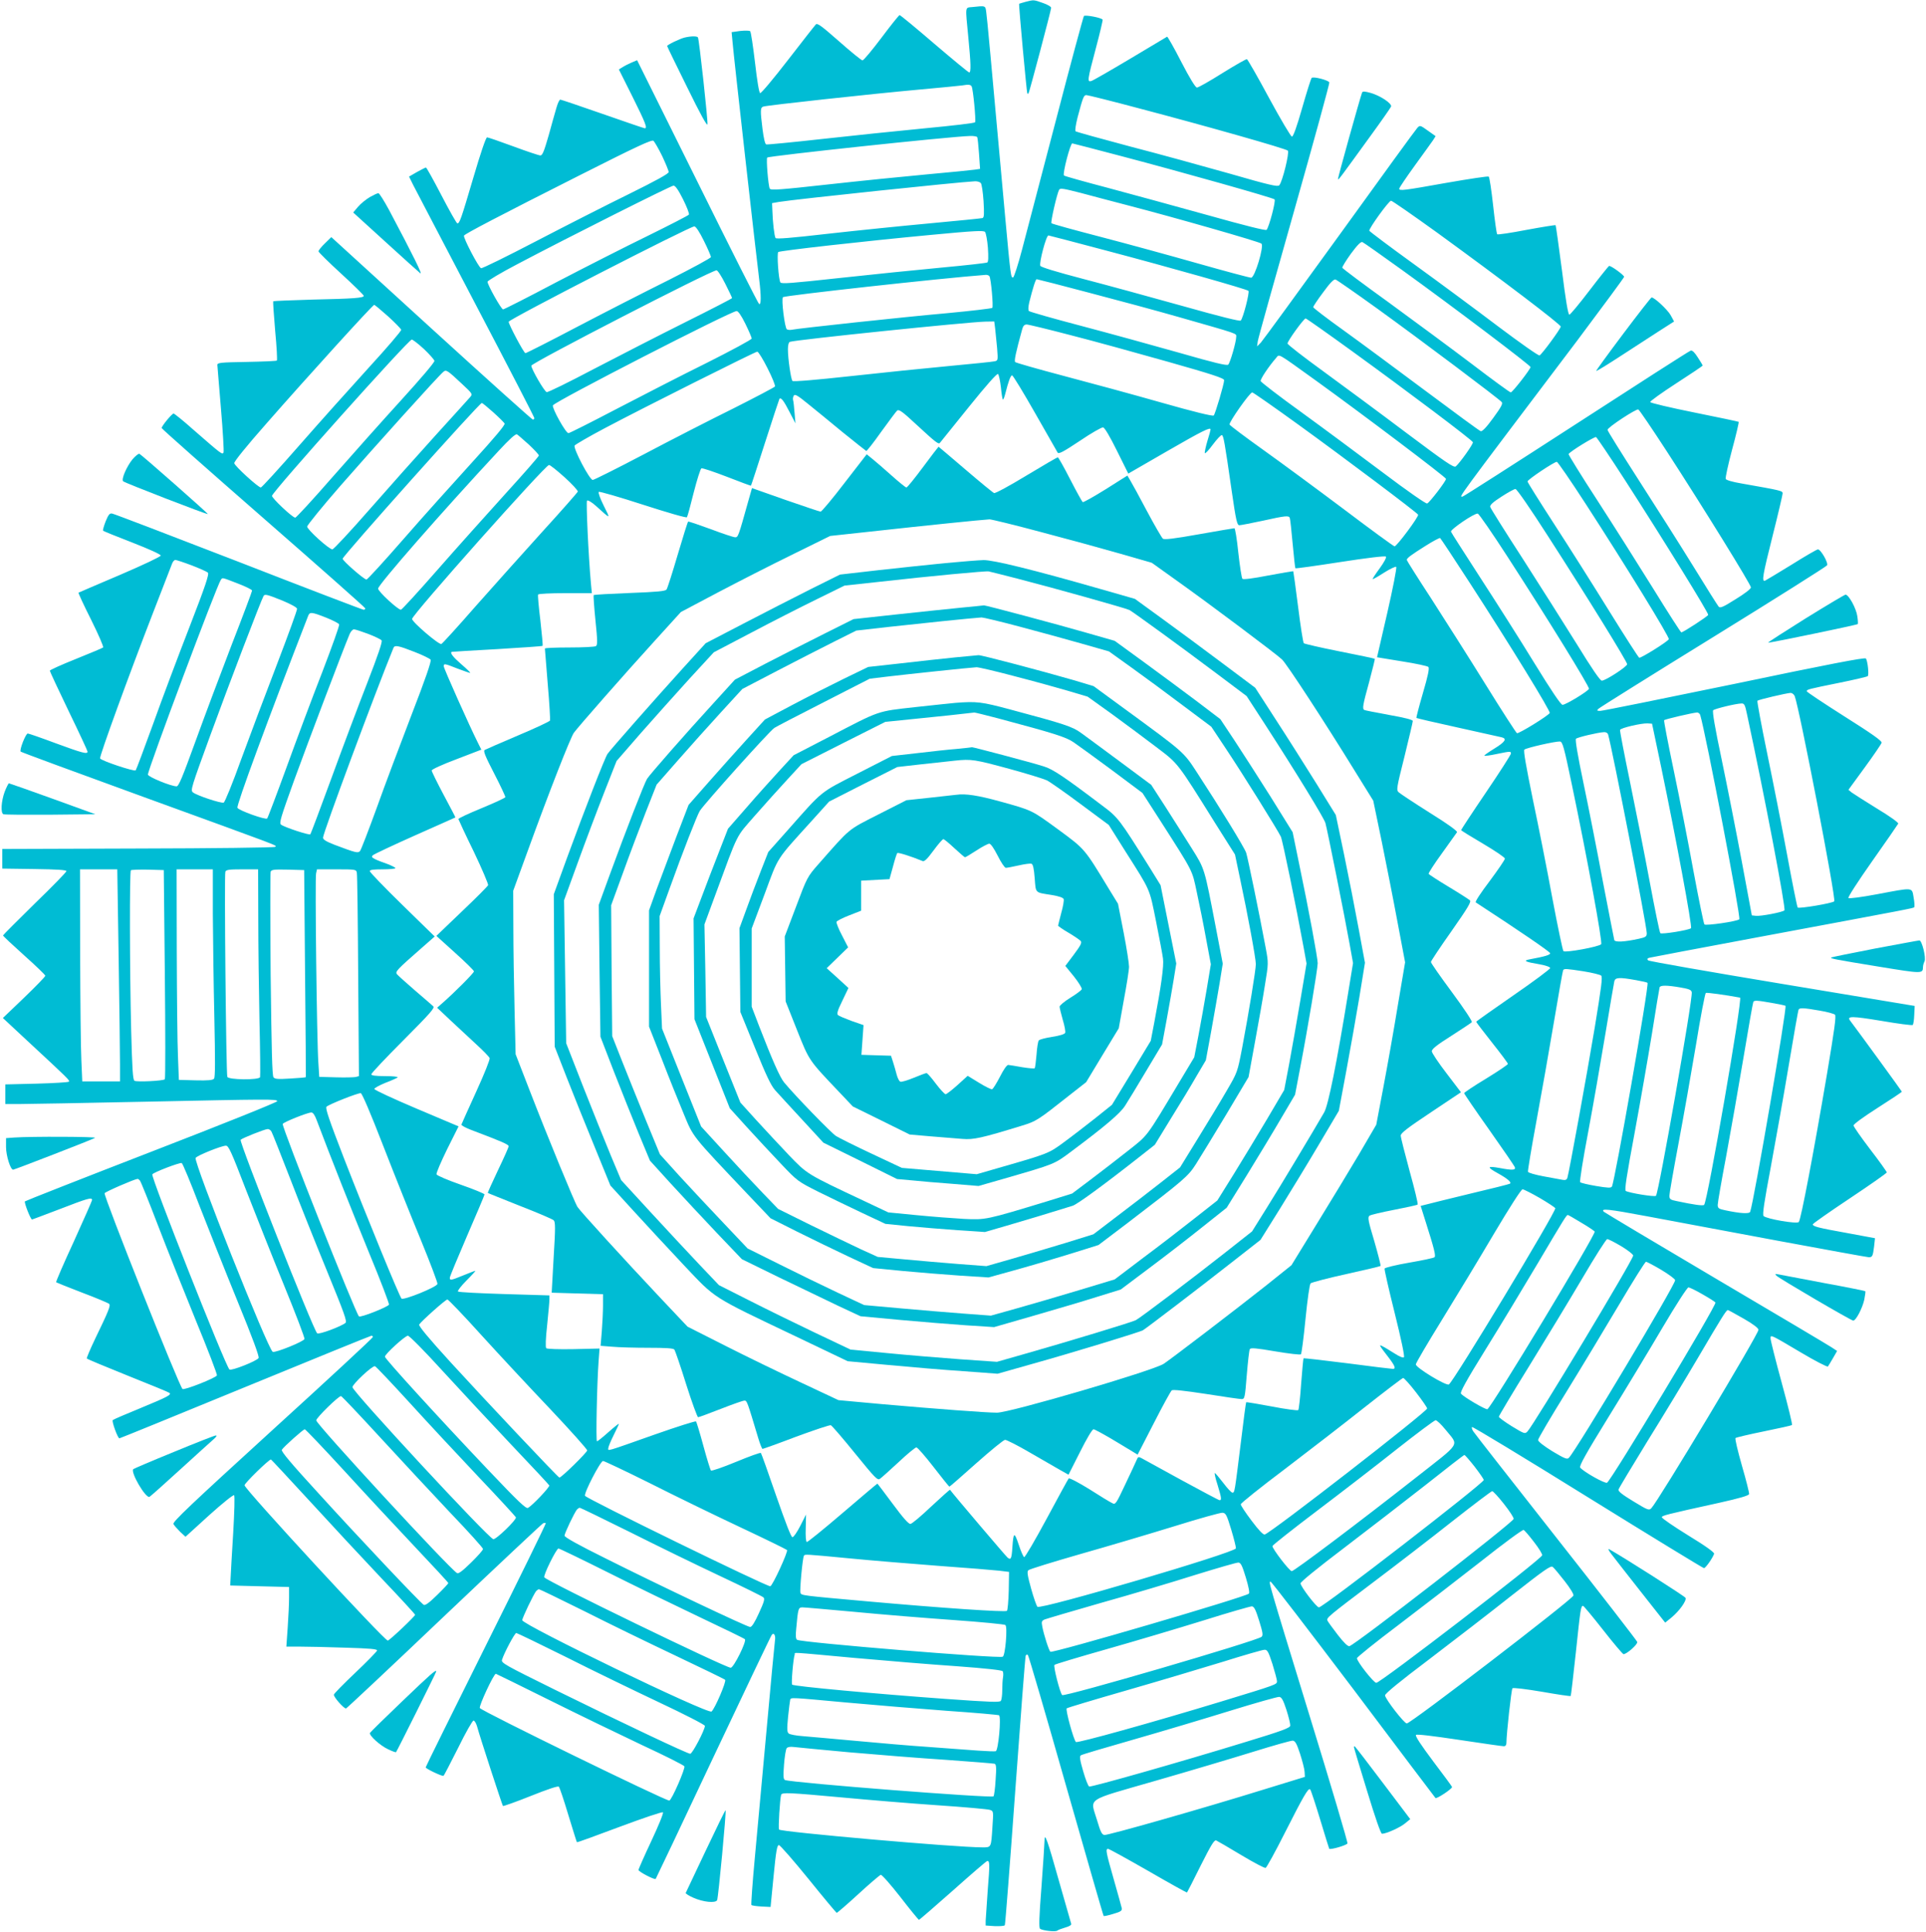 <?xml version="1.0" standalone="no"?>
<!DOCTYPE svg PUBLIC "-//W3C//DTD SVG 20010904//EN"
 "http://www.w3.org/TR/2001/REC-SVG-20010904/DTD/svg10.dtd">
<svg version="1.0" xmlns="http://www.w3.org/2000/svg"
 width="1276pt" height="1280pt" viewBox="0 0 1276 1280"
 preserveAspectRatio="xMidYMid meet">
<g transform="translate(0,1280) scale(0.1,-0.1)"
fill="#00bcd4" stroke="none">
<path d="M6795 12788 c-22 -6 -41 -12 -43 -13 -4 -4 50 -589 54 -594 2 -2 6
-2 8 0 5 5 149 548 150 567 1 7 -24 22 -54 32 -62 22 -60 22 -115 8z"/>
<path d="M6438 12753 c-45 -5 -43 9 -23 -198 17 -174 19 -235 6 -235 -5 0
-109 86 -231 190 -122 105 -225 190 -230 190 -4 0 -58 -67 -120 -150 -62 -82
-118 -150 -126 -150 -7 0 -77 57 -155 126 -116 102 -144 123 -154 112 -7 -7
-90 -113 -185 -236 -95 -123 -177 -221 -184 -219 -7 2 -20 81 -34 203 -13 109
-27 203 -32 207 -4 5 -34 5 -65 2 l-58 -8 7 -74 c6 -77 158 -1426 176 -1567
13 -106 13 -169 -1 -160 -6 3 -190 368 -409 811 l-399 804 -38 -16 c-21 -9
-48 -23 -60 -31 l-23 -14 90 -180 c85 -171 101 -210 82 -210 -5 0 -130 43
-279 95 -149 52 -276 95 -281 95 -6 0 -17 -24 -25 -52 -9 -29 -32 -113 -52
-185 -30 -104 -41 -133 -55 -133 -9 0 -90 27 -179 60 -89 33 -168 60 -174 60
-8 0 -44 -107 -91 -267 -82 -278 -91 -303 -106 -303 -5 0 -52 83 -105 185 -53
102 -99 185 -103 185 -4 0 -31 -14 -60 -30 l-52 -30 26 -53 c15 -28 201 -386
415 -794 214 -408 389 -747 389 -753 0 -5 -4 -10 -10 -10 -5 0 -308 272 -672
604 l-663 605 -43 -42 c-23 -22 -42 -46 -42 -52 0 -6 68 -73 150 -148 83 -76
150 -142 150 -147 0 -14 -65 -19 -340 -25 -140 -4 -257 -9 -260 -11 -2 -3 4
-91 13 -196 10 -105 15 -194 11 -197 -3 -3 -93 -7 -200 -9 -174 -3 -194 -5
-194 -20 1 -9 11 -141 24 -292 13 -151 20 -281 17 -288 -9 -16 -14 -11 -199
150 -67 60 -127 108 -132 108 -11 0 -80 -84 -79 -96 0 -5 304 -274 675 -598
371 -324 674 -592 674 -597 0 -5 -5 -9 -11 -9 -6 0 -378 142 -827 317 -449
174 -826 318 -838 320 -17 4 -25 -5 -44 -51 -12 -31 -20 -59 -17 -62 3 -4 91
-39 194 -79 110 -43 188 -78 188 -86 0 -7 -114 -61 -270 -128 -148 -63 -272
-116 -275 -118 -2 -2 35 -83 84 -180 48 -97 84 -179 79 -183 -4 -4 -86 -38
-180 -76 -95 -38 -173 -73 -173 -78 0 -4 56 -125 125 -268 69 -142 125 -263
125 -268 0 -19 -36 -9 -210 55 -96 36 -180 65 -186 65 -14 0 -57 -111 -47
-120 4 -4 370 -139 813 -300 937 -341 884 -320 873 -331 -5 -5 -414 -10 -908
-11 l-900 -3 0 -65 0 -65 213 -3 c148 -2 212 -6 212 -14 0 -6 -94 -103 -210
-215 -115 -113 -210 -208 -210 -211 0 -4 63 -63 140 -132 77 -69 140 -129 140
-135 1 -5 -63 -71 -140 -145 l-141 -135 163 -152 c274 -254 282 -262 274 -270
-4 -4 -101 -10 -214 -13 l-207 -5 0 -65 0 -65 100 0 c55 0 420 7 810 15 853
18 887 18 892 4 2 -6 -356 -150 -832 -334 -460 -178 -838 -327 -840 -330 -6
-9 38 -120 47 -120 3 0 87 32 187 70 181 70 211 79 211 59 0 -5 -55 -129 -121
-275 -67 -145 -120 -267 -117 -270 3 -2 81 -34 173 -69 93 -35 173 -69 178
-74 11 -11 -3 -46 -92 -230 -33 -69 -58 -128 -56 -132 3 -4 125 -55 272 -114
148 -59 272 -110 276 -114 13 -13 -12 -26 -193 -101 -96 -39 -179 -75 -183
-79 -8 -8 33 -121 44 -121 4 0 379 153 834 340 455 187 831 340 836 340 5 0 9
-4 9 -9 0 -6 -299 -283 -665 -616 -548 -500 -663 -609 -656 -623 5 -9 25 -32
44 -51 l36 -33 156 142 c90 81 161 138 166 133 5 -5 2 -111 -6 -248 -8 -132
-16 -265 -17 -295 l-3 -55 195 -5 195 -5 0 -70 c0 -38 -4 -127 -9 -197 l-9
-128 90 0 c49 0 185 -3 302 -7 164 -5 211 -9 209 -19 -2 -7 -66 -73 -143 -146
-77 -73 -142 -139 -143 -146 -4 -14 65 -92 80 -92 4 0 297 275 650 611 354
336 649 613 656 616 7 3 15 3 18 1 2 -3 -176 -367 -396 -808 -220 -442 -400
-806 -400 -810 0 -9 110 -61 118 -56 4 2 47 86 97 185 49 100 95 181 102 181
7 0 17 -17 23 -37 20 -74 167 -523 172 -529 3 -2 86 27 183 66 113 45 181 68
187 62 6 -6 34 -90 63 -187 30 -98 55 -179 57 -181 2 -2 129 44 283 102 153
57 282 101 287 96 5 -5 -30 -90 -77 -190 -47 -100 -85 -186 -85 -192 0 -11
107 -67 114 -59 2 2 174 364 381 804 208 440 382 806 388 813 14 18 27 -4 21
-38 -2 -14 -27 -272 -54 -575 -28 -302 -63 -689 -79 -860 -16 -171 -26 -313
-23 -317 4 -4 34 -8 67 -10 l60 -3 20 205 c16 165 23 205 35 205 8 0 96 -101
196 -224 99 -123 184 -224 187 -225 4 0 68 55 143 124 75 69 142 126 149 128
7 2 66 -65 130 -147 64 -83 120 -151 123 -151 4 0 105 88 226 195 120 107 222
195 227 195 16 0 17 -18 3 -190 -7 -96 -13 -189 -14 -207 l0 -31 61 -4 c34 -1
63 1 66 6 3 5 34 405 69 890 35 484 66 887 69 895 4 9 9 11 15 5 5 -5 119
-395 253 -867 135 -472 246 -860 249 -862 2 -2 31 4 63 14 49 14 59 21 57 37
-2 10 -26 96 -53 191 -52 182 -56 203 -38 203 7 0 126 -66 266 -146 140 -81
255 -145 257 -143 2 2 43 82 90 177 69 137 90 172 103 168 9 -4 83 -47 166
-97 82 -49 155 -88 162 -85 6 2 63 105 125 228 128 253 158 304 170 292 5 -5
34 -94 66 -199 31 -104 59 -192 60 -194 8 -9 116 23 121 35 3 7 -110 388 -251
846 -282 919 -272 888 -258 888 6 0 252 -321 548 -712 295 -392 540 -717 544
-721 7 -8 110 60 110 73 0 3 -56 79 -125 170 -80 107 -121 168 -114 175 6 6
107 -6 287 -33 152 -23 285 -42 295 -42 11 0 17 8 17 21 0 60 33 355 40 363 5
5 89 -5 195 -23 103 -18 189 -31 191 -28 2 2 17 131 34 288 31 292 33 309 48
309 4 0 64 -72 133 -160 68 -87 129 -159 135 -160 21 0 95 65 91 81 -3 9 -245
322 -539 695 -294 374 -541 689 -548 701 -8 12 -11 25 -8 28 4 4 349 -205 766
-464 418 -259 765 -471 771 -471 10 0 56 64 67 95 4 8 -55 51 -170 121 -97 60
-176 114 -176 121 0 11 20 17 380 96 139 31 196 48 198 58 1 9 -20 93 -48 189
-27 96 -47 177 -42 182 4 4 89 24 187 44 99 20 183 39 187 42 4 4 -27 130 -68
280 -41 150 -74 282 -74 294 0 27 -2 27 201 -93 94 -56 174 -97 179 -93 4 5
19 30 34 56 l27 47 -38 25 c-21 14 -366 219 -768 456 -401 237 -734 436 -739
441 -25 24 26 19 282 -29 152 -29 542 -101 866 -162 324 -60 598 -110 607
-110 24 0 27 8 35 71 l6 55 -183 34 c-195 35 -229 44 -229 58 0 5 110 82 245
172 135 90 245 167 245 172 0 5 -49 74 -110 153 -60 79 -110 150 -110 158 0 9
69 59 160 117 88 56 160 104 160 107 0 3 -284 393 -343 471 -24 31 14 30 208
-2 110 -19 203 -31 207 -27 4 3 9 33 10 66 l3 60 -878 146 c-482 80 -882 150
-888 156 -8 8 -6 13 7 17 11 3 334 64 719 136 1029 192 1029 192 1037 199 3 3
2 32 -4 64 -12 70 2 68 -243 22 -101 -19 -184 -30 -189 -25 -5 5 63 110 158
245 92 130 169 242 172 248 2 7 -56 49 -141 100 -79 49 -155 97 -167 106 l-22
18 108 148 c60 82 110 156 112 164 3 12 -67 61 -246 174 -137 87 -250 162
-250 167 0 12 8 14 215 56 99 20 184 40 189 44 9 9 0 98 -12 117 -5 9 -254
-39 -870 -168 -475 -98 -875 -179 -890 -179 -23 0 -24 2 -12 14 8 8 350 222
760 475 410 253 749 467 754 475 11 15 -41 106 -60 106 -7 0 -85 -45 -174
-101 -90 -55 -169 -103 -176 -106 -24 -9 -17 32 51 302 36 143 65 267 65 276
0 17 -7 19 -274 66 -59 10 -100 22 -103 30 -3 8 16 95 42 193 27 99 46 182 44
185 -3 2 -135 30 -294 62 -159 32 -290 63 -292 69 -2 6 75 61 172 124 96 62
175 115 175 118 0 3 -14 27 -32 54 -21 33 -36 48 -47 45 -9 -2 -350 -221 -759
-486 -408 -264 -747 -481 -752 -481 -23 0 -70 -63 758 1032 171 228 312 419
312 424 -1 12 -89 76 -100 72 -4 -2 -63 -75 -130 -163 -67 -88 -127 -160 -133
-160 -8 0 -25 99 -49 294 -21 161 -40 296 -42 299 -3 2 -90 -12 -193 -31 -103
-20 -191 -33 -194 -29 -4 4 -16 90 -27 191 -11 100 -24 186 -29 191 -4 4 -129
-15 -278 -41 -286 -51 -315 -55 -315 -39 0 6 46 74 103 153 57 78 111 154 121
168 l17 27 -52 37 c-50 36 -52 36 -69 18 -10 -10 -241 -328 -515 -708 -274
-379 -509 -701 -522 -715 l-25 -25 5 35 c3 20 112 410 242 868 130 459 234
839 232 846 -6 15 -106 41 -117 30 -5 -5 -33 -94 -63 -199 -36 -126 -59 -190
-68 -190 -7 0 -75 115 -151 255 -75 140 -142 256 -147 258 -5 2 -78 -40 -162
-92 -84 -53 -160 -96 -169 -96 -10 0 -47 60 -104 170 -48 94 -91 169 -94 167
-4 -2 -114 -68 -246 -147 -131 -78 -247 -145 -257 -147 -27 -7 -25 6 31 217
27 101 47 187 45 190 -8 13 -116 33 -124 24 -4 -5 -88 -315 -185 -689 -98
-374 -199 -761 -225 -859 -26 -99 -53 -182 -59 -184 -15 -5 -17 13 -52 393
-99 1090 -120 1324 -126 1363 -6 46 -2 45 -96 35z m-1 -525 c10 -17 30 -226
23 -238 -3 -6 -152 -23 -331 -40 -178 -17 -485 -49 -683 -71 -197 -22 -364
-38 -370 -36 -8 3 -17 45 -24 100 -16 128 -15 145 6 151 29 9 719 84 1017 111
154 14 289 27 300 29 41 7 54 6 62 -6z m1117 -148 c448 -118 965 -265 978
-278 12 -12 -36 -208 -57 -230 -10 -11 -70 3 -326 77 -173 49 -471 131 -664
181 -192 51 -354 96 -359 100 -5 5 1 44 13 92 35 132 41 148 58 148 9 0 170
-40 357 -90z m-1080 -188 c3 -5 8 -54 12 -109 l7 -102 -34 -5 c-19 -3 -160
-17 -314 -31 -154 -14 -450 -44 -658 -67 -316 -35 -380 -40 -387 -28 -10 15
-25 198 -17 206 11 11 1216 140 1344 143 23 1 44 -3 47 -7z m-2087 -126 c23
-49 43 -97 43 -106 0 -11 -82 -56 -262 -145 -145 -71 -422 -212 -616 -313
-194 -101 -358 -182 -365 -179 -17 6 -120 204 -113 216 9 13 228 128 771 402
376 190 473 235 484 226 8 -7 34 -52 58 -101z m3044 -1 c417 -110 1001 -275
1013 -286 10 -9 -37 -186 -53 -202 -6 -6 -146 29 -388 97 -208 58 -506 139
-662 181 -156 41 -288 78 -292 82 -11 11 42 213 55 213 2 0 149 -38 327 -85z
m-933 -178 c6 -6 14 -60 18 -119 5 -87 4 -109 -7 -113 -8 -2 -165 -18 -350
-35 -185 -17 -489 -48 -675 -69 -244 -28 -341 -36 -346 -28 -8 13 -19 106 -21
182 l-2 49 45 8 c110 18 1183 131 1301 137 15 0 31 -5 37 -12z m-1973 -107
c25 -50 43 -96 39 -102 -4 -6 -127 -69 -273 -141 -146 -71 -419 -210 -607
-308 -187 -99 -345 -179 -351 -179 -12 0 -103 162 -103 183 0 7 89 60 198 117
337 178 1016 519 1034 520 12 0 32 -28 63 -90z m2638 41 c62 -17 200 -53 307
-81 320 -83 874 -242 887 -254 19 -17 -44 -226 -68 -226 -10 0 -168 42 -351
94 -183 52 -475 132 -648 177 -173 45 -319 85 -324 90 -7 6 37 198 51 222 7
12 29 8 146 -22z m2359 -263 c429 -312 818 -607 818 -622 0 -14 -122 -180
-140 -191 -6 -4 -128 82 -273 191 -144 109 -395 295 -557 412 -162 117 -296
218 -298 223 -5 13 129 199 144 199 7 0 145 -96 306 -212z m-4859 -53 c26 -52
47 -101 47 -108 0 -7 -125 -74 -277 -151 -153 -76 -427 -216 -610 -312 -182
-96 -337 -174 -342 -174 -10 0 -111 190 -111 208 0 16 1198 631 1230 632 10 0
34 -36 63 -95z m1882 -47 c4 -61 3 -93 -4 -97 -6 -4 -142 -19 -303 -34 -161
-15 -465 -46 -676 -69 -320 -35 -385 -40 -392 -29 -12 20 -24 191 -14 201 11
9 559 71 1016 114 286 27 345 30 354 19 6 -7 15 -54 19 -105z m783 -18 c431
-114 932 -256 943 -267 9 -9 -35 -181 -51 -197 -6 -6 -135 26 -387 97 -208 58
-503 139 -657 179 -179 47 -281 78 -284 87 -8 22 39 201 54 201 3 0 175 -45
382 -100z m1965 -132 c337 -243 847 -629 847 -640 0 -14 -120 -168 -131 -168
-6 0 -121 84 -256 187 -136 103 -384 286 -551 408 -168 121 -307 225 -309 231
-2 5 24 47 57 93 42 57 66 81 76 77 8 -3 128 -88 267 -188z m-4488 -88 c25
-49 45 -92 45 -95 0 -3 -139 -75 -310 -160 -170 -85 -443 -225 -606 -310 -163
-86 -303 -155 -312 -153 -15 3 -101 151 -102 175 0 18 1188 630 1227 632 7 1
33 -39 58 -89z m1750 50 c11 -18 27 -202 19 -210 -5 -4 -139 -20 -299 -35
-284 -25 -990 -101 -1030 -110 -11 -2 -25 -1 -32 3 -14 9 -38 201 -26 213 12
11 1042 125 1345 148 9 0 20 -4 23 -9z m662 -110 c188 -49 454 -121 590 -160
410 -117 383 -108 383 -132 0 -33 -40 -172 -53 -184 -9 -8 -93 12 -322 78
-170 48 -463 129 -649 178 -187 49 -344 94 -349 99 -6 6 -5 27 2 58 24 96 42
153 49 153 4 0 161 -40 349 -90z m1908 -105 c292 -211 807 -598 824 -619 9
-10 -4 -34 -56 -105 -44 -61 -73 -91 -83 -88 -8 2 -170 121 -360 263 -190 142
-436 324 -547 404 -112 80 -203 150 -203 155 1 6 30 50 66 98 46 63 70 88 82
85 9 -3 134 -90 277 -193z m-6554 -51 c46 -42 85 -82 87 -89 2 -7 -95 -120
-215 -251 -120 -132 -328 -364 -461 -516 -134 -153 -248 -278 -254 -278 -17 0
-173 142 -176 161 -2 10 79 111 215 265 267 305 702 784 712 784 4 0 45 -34
92 -76z m2367 -49 c23 -47 42 -91 42 -98 0 -7 -134 -79 -297 -161 -164 -81
-434 -220 -601 -307 -166 -87 -309 -159 -316 -159 -18 0 -110 166 -103 184 9
24 1176 623 1217 625 10 1 32 -31 58 -84z m4024 -185 c366 -265 792 -586 796
-600 4 -11 -87 -138 -113 -160 -13 -11 -65 25 -328 222 -171 129 -419 312
-549 407 -131 95 -238 178 -238 185 0 17 108 166 120 166 5 0 145 -99 312
-220z m-2369 153 c3 -27 9 -85 13 -130 6 -81 6 -82 -17 -87 -13 -3 -148 -17
-299 -31 -151 -14 -445 -44 -653 -67 -229 -25 -381 -38 -387 -32 -10 11 -30
147 -30 210 0 27 5 46 13 49 40 14 1176 131 1293 134 l61 1 6 -47z m501 -44
c149 -38 439 -118 644 -176 293 -83 372 -109 372 -122 0 -25 -59 -224 -69
-234 -6 -6 -131 24 -348 86 -186 53 -477 132 -648 177 -170 45 -314 86 -319
91 -8 7 3 61 46 217 6 23 15 32 30 32 11 0 143 -32 292 -71z m-4286 -91 c37
-35 68 -70 70 -79 2 -9 -88 -115 -220 -260 -123 -135 -328 -365 -457 -512
-128 -147 -239 -267 -245 -267 -18 0 -157 131 -154 145 8 33 903 1034 926
1035 7 0 43 -28 80 -62z m2277 -128 c31 -61 53 -115 49 -121 -3 -5 -128 -71
-277 -146 -150 -74 -417 -211 -593 -304 -177 -93 -329 -169 -337 -169 -21 0
-131 210 -120 228 5 7 94 59 198 114 256 136 997 507 1012 508 7 0 38 -50 68
-110z m3635 -83 c313 -226 860 -639 860 -650 0 -15 -109 -157 -125 -163 -8 -3
-133 84 -292 204 -153 115 -397 296 -543 402 -146 105 -266 198 -268 205 -3
13 54 98 102 153 24 27 0 40 266 -151z m-5660 -20 c72 -67 72 -68 54 -89 -11
-12 -113 -126 -229 -253 -115 -127 -313 -349 -439 -493 -126 -144 -236 -262
-244 -262 -22 0 -167 131 -167 151 0 9 99 131 221 271 222 254 653 733 682
755 18 15 26 10 122 -80z m3571 -22 c4 -43 10 -80 13 -82 3 -3 10 15 16 38 21
83 35 121 45 122 6 0 74 -112 152 -249 78 -137 146 -255 150 -263 7 -11 39 6
147 78 75 51 145 91 154 89 11 -2 45 -60 92 -155 l75 -151 258 149 c236 136
287 161 287 143 0 -4 -9 -38 -21 -76 -11 -38 -19 -74 -17 -80 2 -6 26 19 53
56 27 36 54 65 60 63 11 -4 18 -42 65 -369 29 -201 36 -228 51 -228 10 0 80
14 156 30 153 34 172 35 178 18 3 -7 11 -84 19 -171 8 -87 16 -160 18 -162 2
-3 136 16 297 41 174 27 297 42 303 36 5 -5 -12 -37 -41 -77 -28 -38 -49 -70
-47 -72 2 -2 36 17 76 43 39 25 76 42 80 38 5 -5 -22 -142 -59 -304 l-68 -295
165 -27 c90 -14 169 -31 175 -37 8 -8 -2 -57 -36 -173 -26 -89 -45 -163 -43
-165 2 -2 125 -31 272 -63 148 -33 279 -62 292 -65 38 -9 24 -31 -48 -75 -39
-24 -69 -45 -66 -47 2 -3 39 2 81 11 93 19 95 19 95 3 0 -7 -74 -123 -165
-257 -91 -134 -165 -247 -165 -250 0 -3 65 -43 145 -90 81 -48 145 -91 145
-99 0 -8 -46 -75 -101 -149 -57 -75 -98 -137 -92 -141 296 -193 493 -328 493
-337 0 -11 -32 -21 -134 -40 -49 -9 -33 -17 62 -33 44 -8 72 -18 72 -25 0 -7
-110 -89 -245 -182 -134 -93 -245 -171 -245 -174 0 -3 47 -65 105 -138 58 -73
105 -136 105 -141 0 -5 -65 -49 -145 -98 -80 -48 -145 -92 -145 -96 0 -4 74
-113 165 -241 91 -129 168 -241 171 -250 7 -19 -16 -21 -100 -5 -84 15 -88 7
-14 -34 67 -37 95 -62 81 -70 -4 -3 -123 -33 -263 -66 -140 -34 -271 -66 -292
-72 l-36 -9 34 -108 c57 -179 67 -223 58 -232 -5 -5 -80 -21 -168 -36 -87 -15
-160 -33 -163 -39 -2 -7 28 -139 67 -295 44 -177 67 -287 61 -293 -5 -5 -29 4
-63 26 -29 18 -64 40 -77 46 -29 16 -25 9 36 -70 44 -57 53 -79 31 -79 -7 0
-142 16 -300 37 -158 20 -289 35 -292 33 -2 -3 -9 -79 -16 -170 -6 -91 -15
-169 -19 -173 -5 -4 -83 6 -175 24 -92 17 -168 30 -170 28 -2 -2 -18 -121 -35
-264 -42 -337 -41 -335 -56 -335 -7 0 -34 29 -61 65 -27 35 -52 65 -56 65 -3
0 4 -35 18 -77 26 -86 29 -103 14 -103 -5 0 -118 60 -252 133 -134 74 -253
139 -266 146 -19 10 -23 9 -31 -11 -5 -13 -39 -85 -75 -161 -63 -134 -66 -138
-88 -126 -13 6 -81 47 -151 92 -71 44 -132 76 -137 71 -4 -5 -70 -125 -146
-267 -76 -141 -143 -256 -149 -254 -5 2 -22 39 -36 83 -29 86 -35 84 -42 -19
-5 -76 -10 -85 -32 -67 -11 9 -358 417 -381 449 -2 2 -57 -48 -124 -110 -66
-63 -128 -115 -138 -116 -12 -2 -49 40 -117 132 -55 74 -101 135 -102 135 -2
0 -106 -88 -231 -195 -125 -107 -231 -193 -237 -192 -6 2 -9 40 -7 93 l2 89
-38 -75 c-21 -41 -44 -75 -52 -75 -9 0 -45 94 -108 275 -52 151 -97 278 -101
283 -4 4 -78 -23 -165 -59 -87 -36 -162 -62 -166 -57 -4 4 -27 78 -50 163 -23
85 -45 158 -49 162 -3 4 -126 -35 -271 -86 -337 -119 -310 -111 -310 -91 0 8
16 47 35 85 19 38 35 72 35 76 0 3 -31 -21 -69 -55 -38 -34 -72 -61 -76 -61
-8 0 0 388 11 535 l6 80 -172 -4 c-97 -2 -176 1 -181 6 -6 6 -4 65 6 154 8 79
15 156 15 170 l0 26 -299 9 c-165 5 -303 12 -307 17 -4 4 21 37 56 72 36 36
62 65 59 65 -4 0 -39 -14 -79 -30 -83 -34 -90 -35 -90 -16 0 8 52 133 115 279
63 145 115 268 115 273 0 5 -70 34 -156 64 -86 30 -159 61 -162 69 -3 8 29 82
70 166 l76 152 -279 118 c-153 65 -279 123 -279 130 0 6 33 24 72 40 40 15 77
32 82 36 6 5 -30 9 -82 9 -65 0 -92 4 -92 12 0 7 95 108 212 225 182 183 210
215 198 226 -8 8 -62 54 -120 104 -58 50 -111 98 -119 107 -15 18 -5 28 167
179 l82 72 -215 210 c-119 116 -215 216 -215 223 0 9 24 12 85 12 47 0 85 4
85 8 0 4 -24 16 -52 27 -29 10 -66 24 -82 32 -24 12 -26 17 -15 27 8 7 133 66
279 131 146 65 266 118 267 119 1 1 -34 68 -78 150 -43 81 -79 154 -79 161 0
7 69 39 165 75 l164 63 -23 46 c-54 107 -226 492 -226 506 0 20 3 20 94 -16
43 -16 80 -29 81 -27 2 2 -25 28 -60 58 -53 46 -76 75 -62 81 1 1 136 9 299
18 164 10 300 19 303 22 2 3 -5 78 -15 168 -11 89 -18 167 -15 172 4 5 84 9
181 9 l175 0 -6 63 c-17 189 -33 543 -26 550 5 5 30 -9 58 -34 102 -92 99 -92
53 0 -23 46 -38 87 -33 92 4 4 136 -34 293 -85 158 -51 288 -89 291 -83 4 5
24 79 45 164 22 86 45 158 51 160 7 3 83 -23 169 -56 86 -34 158 -60 159 -59
2 2 44 131 94 287 50 156 93 286 95 289 11 10 29 -14 66 -86 l40 -77 -6 70
c-3 39 -7 77 -10 85 -2 8 0 21 5 29 7 12 27 0 93 -54 46 -37 150 -122 231
-189 82 -66 152 -122 156 -124 4 -1 49 56 99 127 51 70 98 134 106 141 12 9
35 -7 126 -92 132 -122 149 -135 158 -121 4 5 90 112 191 237 116 144 187 224
193 218 6 -6 14 -45 19 -87z m1970 -248 c311 -225 784 -581 794 -597 7 -11
-141 -210 -156 -210 -5 0 -155 109 -332 243 -177 133 -420 312 -539 397 -119
85 -219 160 -222 167 -6 14 134 213 150 213 6 0 143 -96 305 -213z m-5334 82
c38 -34 71 -67 76 -75 5 -9 -62 -89 -214 -256 -122 -134 -328 -363 -456 -510
-129 -148 -239 -268 -245 -268 -16 0 -158 124 -158 138 0 18 906 1032 922
1032 4 0 38 -28 75 -61z m7776 -260 c249 -384 557 -883 557 -901 0 -10 -42
-42 -101 -78 -84 -53 -103 -61 -113 -49 -7 8 -82 127 -166 264 -85 138 -248
395 -362 572 -114 178 -208 328 -208 335 0 16 189 140 204 135 6 -2 91 -127
189 -278z m-7539 45 c36 -34 66 -66 66 -72 0 -6 -100 -120 -222 -254 -121
-134 -325 -361 -451 -505 -127 -145 -235 -263 -241 -263 -20 0 -151 121 -151
140 0 25 422 508 798 912 72 78 113 115 122 110 7 -4 42 -35 79 -68z m7263
-237 c259 -402 554 -880 550 -891 -3 -10 -166 -116 -178 -116 -4 0 -87 129
-185 288 -98 158 -265 422 -371 586 -107 164 -192 303 -191 307 5 15 171 117
182 113 6 -3 93 -132 193 -287z m-262 -155 c265 -409 557 -884 551 -897 -5
-15 -185 -127 -196 -123 -5 2 -94 140 -198 308 -104 168 -268 428 -365 577
-97 150 -177 277 -177 283 0 12 176 130 194 130 6 0 92 -125 191 -278z m-6765
176 c50 -45 89 -88 88 -95 -2 -6 -107 -126 -234 -265 -126 -139 -326 -363
-444 -496 -117 -134 -219 -246 -226 -249 -17 -6 -194 146 -194 166 0 28 882
1019 907 1020 7 1 53 -36 103 -81z m6516 -391 c265 -411 524 -831 524 -848 0
-16 -143 -109 -168 -109 -11 0 -66 80 -166 243 -83 133 -244 388 -359 567
-116 179 -212 332 -214 341 -4 12 18 32 74 68 43 28 85 51 93 51 9 0 100 -132
216 -313z m-269 -135 c265 -409 545 -863 540 -876 -7 -17 -154 -106 -175 -106
-11 0 -72 90 -187 277 -93 152 -255 407 -359 567 -103 160 -191 296 -193 303
-6 14 155 124 177 120 8 -1 96 -129 197 -285z m-249 -175 c276 -426 534 -847
529 -861 -6 -16 -205 -139 -217 -134 -5 2 -99 147 -208 323 -109 176 -272 432
-360 569 -89 136 -162 252 -162 256 0 12 30 34 124 93 49 31 92 54 97 52 4 -3
93 -137 197 -298z m-8468 117 c52 -20 101 -42 107 -48 10 -9 -15 -85 -120
-356 -74 -190 -183 -480 -242 -645 -60 -165 -112 -304 -116 -309 -9 -10 -230
64 -236 79 -5 14 192 555 349 960 66 171 124 320 129 333 5 12 14 22 21 22 6
0 55 -16 108 -36z m305 -120 c52 -20 95 -41 95 -47 0 -6 -60 -166 -134 -356
-73 -190 -182 -480 -241 -643 -86 -237 -111 -298 -125 -298 -37 0 -190 63
-190 78 0 35 458 1257 483 1290 12 16 3 18 112 -24z m295 -113 c53 -22 96 -45
98 -54 2 -8 -58 -172 -131 -363 -74 -192 -181 -477 -238 -632 -59 -164 -109
-286 -117 -290 -18 -6 -178 47 -204 68 -17 14 -11 32 116 380 121 332 338 899
352 921 8 14 22 11 124 -30z m290 -113 c45 -18 84 -38 87 -45 3 -7 -48 -149
-112 -316 -65 -166 -171 -450 -237 -632 -66 -181 -124 -334 -128 -338 -10 -11
-191 54 -197 71 -7 18 198 575 468 1270 11 29 22 28 119 -10z m279 -108 c44
-17 84 -36 89 -43 7 -8 -23 -96 -95 -282 -58 -148 -165 -433 -238 -633 -73
-200 -136 -366 -139 -370 -8 -7 -170 46 -194 64 -14 10 -2 48 87 295 87 239
320 855 367 967 7 17 20 32 29 32 9 0 51 -14 94 -30z m306 -119 c55 -21 103
-45 108 -52 6 -10 -35 -129 -126 -364 -74 -193 -179 -471 -232 -620 -54 -148
-103 -276 -110 -284 -14 -15 -29 -11 -167 41 -57 22 -78 35 -78 48 0 31 349
970 467 1258 8 19 31 15 138 -27z m9145 -293 c29 -70 276 -1346 262 -1360 -13
-13 -234 -50 -242 -41 -4 4 -35 159 -69 343 -34 184 -94 489 -133 677 -39 189
-68 346 -65 350 7 7 189 50 220 52 9 0 22 -9 27 -21z m-316 -120 c115 -534
259 -1289 248 -1300 -12 -12 -158 -40 -189 -36 l-27 3 -67 360 c-37 198 -97
501 -133 674 -43 203 -63 318 -56 325 10 10 149 44 187 45 19 1 24 -8 37 -71z
m-310 -5 c37 -124 271 -1343 259 -1354 -14 -14 -222 -44 -231 -34 -5 6 -37
163 -72 350 -34 187 -93 488 -131 669 -38 181 -67 332 -64 334 6 7 192 50 217
51 9 1 19 -7 22 -16z m-257 -353 c94 -452 206 -1051 196 -1060 -13 -13 -195
-42 -203 -33 -5 4 -36 157 -70 338 -34 182 -93 480 -131 664 -38 184 -68 339
-66 345 4 13 142 45 182 43 l30 -2 62 -295z m-353 223 c28 -98 256 -1267 256
-1316 0 -22 -6 -27 -52 -37 -96 -21 -157 -24 -163 -9 -2 8 -36 181 -75 384
-38 204 -96 498 -129 655 -39 186 -56 288 -50 295 10 10 145 42 186 44 13 1
24 -6 27 -16z m-241 -328 c103 -491 205 -1049 195 -1061 -13 -17 -238 -58
-250 -46 -5 5 -38 162 -73 348 -34 186 -93 483 -130 658 -45 220 -63 322 -56
329 12 12 207 56 236 54 17 -2 26 -33 78 -282z m-9627 -1152 c5 -324 9 -640 9
-703 l0 -115 -125 0 -125 0 -6 140 c-4 77 -7 393 -8 703 l-1 562 123 0 124 0
9 -587z m306 -108 c4 -379 4 -693 0 -696 -12 -11 -186 -19 -201 -10 -11 7 -15
73 -22 332 -10 408 -11 1053 -2 1063 4 3 54 5 112 4 l106 -3 7 -690z m318 403
c1 -161 5 -471 10 -688 6 -282 6 -398 -2 -407 -8 -10 -40 -13 -122 -11 l-111
3 -6 155 c-4 85 -7 399 -8 698 l-1 542 120 0 120 0 0 -292z m301 -30 c0 -178
4 -485 8 -683 5 -198 6 -366 4 -372 -8 -20 -209 -18 -217 2 -8 21 -21 1339
-13 1359 5 13 23 16 112 16 l105 0 1 -322z m310 -368 c4 -377 6 -686 5 -687
-1 -2 -47 -6 -102 -9 -81 -5 -102 -4 -112 8 -9 11 -13 179 -19 680 -3 366 -3
673 0 682 6 14 21 16 114 14 l108 -3 6 -685z m343 668 c3 -13 7 -321 9 -686
l5 -662 -22 -6 c-11 -2 -70 -4 -131 -2 l-110 3 -6 95 c-10 144 -23 1223 -15
1253 l6 27 130 0 c126 0 130 -1 134 -22z m8129 -654 c56 -9 108 -22 115 -28
10 -10 1 -78 -43 -346 -53 -318 -169 -954 -181 -994 -5 -13 -13 -17 -33 -13
-14 3 -70 13 -125 23 -54 10 -100 23 -103 30 -2 7 23 158 56 336 33 178 85
473 116 657 31 184 58 338 61 343 7 11 20 10 137 -8z m345 -58 c40 -7 75 -15
77 -18 12 -12 -217 -1319 -236 -1350 -6 -10 -28 -9 -105 4 -53 9 -100 20 -105
25 -5 5 18 149 52 328 33 176 84 469 114 650 30 182 57 340 60 353 6 26 32 28
143 8z m297 -49 c57 -10 71 -16 73 -32 7 -46 -219 -1330 -237 -1348 -9 -9
-178 19 -200 32 -9 6 4 93 58 382 38 206 90 505 116 664 25 160 48 296 50 303
5 15 48 15 140 -1z m393 -67 c18 -3 -215 -1349 -238 -1373 -7 -8 -70 1 -182
25 -42 8 -48 13 -48 36 0 14 27 169 60 344 33 175 85 470 116 655 30 186 60
340 65 344 7 4 130 -13 227 -31z m210 -35 c45 -8 86 -16 91 -19 12 -8 -209
-1296 -234 -1365 -6 -15 -66 -11 -165 10 -44 9 -50 14 -50 36 0 15 25 159 56
322 30 163 82 458 115 655 33 198 62 363 65 368 7 11 26 10 122 -7z m317 -51
c50 -8 95 -21 102 -27 9 -9 -4 -101 -52 -387 -89 -525 -174 -973 -188 -987
-14 -14 -215 21 -233 40 -9 9 4 92 48 327 32 173 86 476 119 674 33 197 62
363 65 367 7 13 36 11 139 -7z m-9515 -899 c75 -193 187 -473 249 -623 62
-151 111 -281 109 -289 -4 -21 -225 -110 -238 -97 -14 14 -229 538 -381 929
-99 256 -125 333 -116 342 16 16 208 92 227 90 9 -2 62 -125 150 -352z m-442
173 c91 -242 236 -607 348 -881 75 -181 133 -334 131 -341 -6 -15 -189 -88
-199 -78 -24 24 -512 1255 -505 1275 3 11 162 75 189 76 11 1 23 -16 36 -51z
m-299 -77 c6 -10 60 -148 122 -307 61 -159 172 -437 246 -617 113 -276 133
-331 122 -342 -25 -22 -178 -80 -188 -69 -28 28 -518 1270 -507 1282 10 11
159 70 178 71 10 1 22 -7 27 -18z m-170 -383 c63 -161 176 -447 253 -635 77
-188 138 -348 135 -355 -6 -17 -191 -92 -210 -85 -30 11 -526 1260 -511 1285
10 16 169 80 200 81 18 1 35 -36 133 -291z m-310 -101 c58 -149 172 -436 254
-637 102 -249 146 -369 140 -378 -12 -20 -182 -87 -193 -76 -29 29 -521 1275
-511 1293 9 14 182 80 195 75 6 -3 58 -127 115 -277z m-392 161 c6 -7 59 -139
118 -293 59 -154 173 -439 252 -633 80 -194 143 -358 140 -365 -7 -17 -218
-100 -228 -90 -25 25 -523 1277 -516 1297 3 9 194 92 218 95 4 1 11 -5 16 -11z
m9273 -115 c55 -32 101 -63 104 -68 8 -20 -673 -1148 -705 -1168 -18 -11 -219
111 -219 133 0 9 78 141 173 295 95 154 251 412 346 573 101 170 179 292 188
292 8 0 59 -26 113 -57z m276 -164 c46 -27 86 -54 89 -59 10 -16 -685 -1167
-711 -1177 -12 -4 -156 80 -175 103 -7 9 33 83 162 291 95 153 251 411 347
573 174 294 190 320 199 320 3 0 43 -23 89 -51z m265 -156 c43 -26 79 -54 79
-62 0 -28 -655 -1116 -700 -1165 -17 -18 -20 -17 -104 34 -47 29 -86 58 -86
63 0 6 89 155 198 331 109 177 268 439 353 583 85 145 160 263 167 263 8 0 49
-21 93 -47z m264 -156 c50 -30 91 -60 93 -69 5 -24 -652 -1123 -704 -1177 -11
-12 -27 -6 -109 43 -58 36 -95 65 -95 75 0 9 83 150 184 313 101 164 259 426
352 583 93 157 173 285 179 285 5 0 51 -24 100 -53z m275 -163 c44 -25 82 -49
85 -54 10 -16 -686 -1172 -718 -1194 -13 -8 -154 71 -178 100 -8 10 35 88 188
336 110 178 270 443 357 591 91 154 164 267 172 267 8 0 51 -21 94 -46z
m-8090 -271 c118 -130 324 -351 458 -492 133 -141 242 -263 242 -271 0 -13
-170 -180 -184 -180 -8 0 -487 508 -720 763 -146 160 -214 242 -209 251 14 22
175 166 187 166 6 0 108 -106 226 -237z m8362 110 c63 -36 98 -63 98 -74 0
-29 -661 -1130 -709 -1181 -16 -17 -22 -15 -119 44 -76 46 -102 67 -99 79 3
10 88 151 189 316 102 164 254 415 338 558 158 269 187 315 197 315 4 0 50
-26 105 -57z m-8621 -345 c117 -128 323 -349 458 -492 135 -142 248 -263 250
-268 4 -11 -112 -133 -141 -149 -13 -7 -62 39 -266 254 -333 351 -682 734
-682 748 0 17 133 138 152 139 10 0 108 -99 229 -232z m-221 -208 c117 -129
324 -351 459 -494 135 -142 247 -264 249 -270 4 -16 -133 -149 -150 -144 -34
8 -933 978 -933 1007 0 20 131 143 149 139 7 -2 108 -109 226 -238z m6671 65
c41 -53 74 -101 74 -107 0 -21 -1034 -824 -1076 -835 -10 -3 -39 27 -87 91
-40 53 -72 101 -72 109 0 7 132 113 293 234 160 122 400 307 532 412 132 104
245 190 251 191 6 0 45 -43 85 -95z m-6864 -297 c138 -150 347 -375 466 -501
120 -125 217 -233 217 -240 0 -8 -36 -48 -80 -91 -55 -54 -83 -75 -92 -69 -54
33 -933 987 -933 1012 0 17 147 161 164 161 5 0 121 -123 258 -272z m7060 49
c89 -111 110 -76 -200 -320 -374 -294 -803 -617 -819 -617 -15 0 -128 147
-128 166 0 6 132 110 293 232 160 121 400 306 532 411 132 104 247 190 256
191 8 0 38 -28 66 -63z m-7299 -269 c137 -150 349 -378 470 -506 122 -129 222
-237 222 -241 0 -4 -34 -40 -75 -80 -51 -50 -78 -70 -88 -64 -22 13 -433 448
-699 741 -176 192 -247 276 -241 286 12 20 142 136 152 136 5 0 122 -123 259
-272z m7491 25 c33 -43 61 -83 61 -89 0 -21 -1064 -844 -1092 -844 -16 0 -120
136 -122 159 -1 9 117 105 290 236 159 121 402 309 540 417 137 109 252 198
256 198 3 0 34 -35 67 -77z m-7716 -230 c140 -153 354 -383 475 -511 122 -128
222 -237 222 -241 0 -10 -170 -171 -181 -171 -23 0 -949 1004 -949 1029 0 14
161 171 175 171 2 0 118 -125 258 -277z m2250 121 c160 -81 429 -212 597 -291
168 -79 309 -148 314 -153 9 -9 -97 -240 -111 -240 -30 0 -1215 579 -1227 599
-10 16 102 231 119 231 8 0 147 -66 308 -146z m5661 -139 c37 -47 66 -91 64
-99 -6 -25 -1047 -832 -1088 -843 -10 -3 -38 24 -78 76 -34 44 -65 87 -68 94
-6 18 4 27 306 255 146 110 380 290 520 401 140 110 260 201 266 201 6 0 41
-38 78 -85z m-5791 -186 c177 -89 446 -220 597 -291 151 -71 281 -135 288
-142 10 -10 4 -30 -30 -104 -27 -60 -47 -92 -58 -92 -20 0 -602 276 -957 454
-178 88 -273 141 -273 151 0 16 64 150 82 173 6 6 14 12 19 12 5 0 154 -73
332 -161z m3984 16 c18 -60 32 -116 31 -124 -6 -28 -1294 -408 -1315 -387 -6
6 -25 60 -42 121 -24 87 -28 112 -18 121 6 7 163 55 347 108 184 52 466 136
625 185 160 50 301 89 314 88 22 -2 28 -13 58 -112z m2006 -82 c32 -41 56 -80
54 -88 -12 -31 -1071 -845 -1099 -845 -17 0 -128 141 -128 163 0 7 123 106
273 219 149 113 395 303 546 421 150 119 278 213 285 210 6 -2 37 -38 69 -80z
m-6140 -199 c171 -86 445 -219 607 -296 162 -77 299 -143 305 -149 13 -13 -74
-189 -94 -189 -35 0 -1221 575 -1235 599 -8 13 80 191 94 191 6 0 151 -70 323
-156z m1602 91 c143 -14 411 -36 595 -50 184 -13 364 -28 400 -32 l65 -8 -2
-124 c-2 -69 -7 -129 -12 -134 -10 -10 -434 19 -926 63 -437 39 -435 39 -442
56 -6 15 14 232 23 246 7 11 4 11 299 -17z m2629 -128 c18 -60 26 -100 20
-106 -25 -23 -1298 -396 -1315 -385 -9 5 -44 113 -54 168 -6 31 -4 37 16 46
13 5 182 55 374 110 193 54 472 137 620 184 149 46 279 84 290 83 16 -2 25
-21 49 -100z m2112 -23 c36 -46 62 -88 58 -96 -13 -30 -1078 -848 -1104 -847
-17 0 -142 161 -144 186 -1 11 100 94 290 237 160 122 407 312 548 424 218
171 260 201 273 190 9 -7 44 -49 79 -94z m-6493 -200 c160 -81 434 -214 607
-296 173 -82 319 -153 324 -158 10 -10 -68 -192 -90 -210 -23 -20 -1254 575
-1254 605 0 16 74 170 92 193 6 6 14 12 19 12 5 0 141 -66 302 -146z m4469
-63 c24 -77 27 -96 16 -106 -30 -27 -1306 -400 -1321 -386 -15 15 -60 192 -51
200 5 5 162 52 349 105 187 53 475 139 640 190 165 52 309 93 319 93 15 -2 25
-22 48 -96z m-2678 59 c176 -17 471 -41 655 -54 183 -13 337 -28 342 -33 15
-15 -1 -204 -18 -210 -33 -13 -1334 94 -1362 112 -9 5 -11 27 -6 74 12 135 14
141 42 141 14 0 170 -14 347 -30z m-1916 -298 c174 -88 453 -223 620 -302 166
-78 302 -148 302 -155 0 -27 -83 -185 -97 -185 -18 0 -435 197 -896 424 -334
165 -358 178 -351 199 13 44 84 177 94 177 6 0 153 -71 328 -158z m4682 -47
c16 -52 30 -104 30 -114 0 -22 4 -21 -370 -135 -460 -140 -953 -277 -962 -268
-16 16 -70 214 -61 223 4 4 181 57 393 118 212 61 500 147 640 190 140 44 265
80 277 80 19 1 26 -11 53 -94z m-2768 40 c211 -19 516 -44 678 -55 191 -14
298 -26 303 -33 4 -7 5 -25 2 -41 -3 -16 -5 -54 -5 -85 0 -31 -4 -62 -9 -70
-7 -11 -65 -9 -372 13 -457 33 -1000 83 -1011 94 -7 7 7 171 17 200 5 15 -51
18 397 -23z m-2025 -278 c191 -95 470 -230 618 -300 149 -69 274 -132 279
-140 8 -13 -85 -227 -100 -227 -29 0 -1242 592 -1255 613 -8 12 92 227 106
227 2 0 161 -78 352 -173z m4886 -67 c15 -47 26 -93 25 -104 -3 -15 -56 -35
-293 -107 -426 -131 -1024 -301 -1039 -296 -7 3 -25 49 -40 102 -22 75 -25 99
-15 105 6 5 163 51 348 104 185 53 473 139 641 191 168 52 314 93 325 92 16
-2 26 -20 48 -87z m-2919 50 c176 -16 476 -41 665 -55 189 -13 347 -27 350
-30 15 -16 -5 -232 -22 -238 -7 -2 -59 0 -117 4 -58 4 -204 15 -325 24 -121 8
-341 27 -490 41 -148 13 -305 28 -348 31 -42 3 -84 11 -91 17 -12 9 -13 28 -5
111 6 55 12 106 14 113 6 16 0 16 369 -18z m3009 -340 c15 -47 29 -100 30
-119 l2 -34 -270 -83 c-409 -127 -1035 -305 -1058 -302 -17 2 -26 20 -49 98
-45 152 -87 124 387 261 226 65 518 152 650 193 132 41 249 74 260 73 16 -2
26 -20 48 -87z m-2988 10 c182 -16 470 -39 640 -50 171 -12 316 -24 324 -26
11 -4 13 -24 7 -106 -3 -57 -10 -106 -14 -110 -13 -13 -1327 89 -1381 108 -11
4 -13 23 -7 101 4 53 12 103 18 110 6 8 24 11 47 8 20 -3 185 -18 366 -35z
m-50 -299 c171 -16 456 -40 635 -52 179 -12 336 -26 349 -31 23 -8 23 -9 16
-111 -9 -142 -7 -137 -68 -137 -178 0 -1336 102 -1346 118 -6 11 6 203 14 230
6 17 49 15 400 -17z"/>
<path d="M6115 9705 c-55 -74 -104 -135 -110 -135 -5 0 -50 36 -100 81 -49 44
-106 93 -126 109 l-37 30 -147 -190 c-80 -105 -152 -190 -158 -190 -7 0 -112
36 -234 78 l-221 78 -27 -95 c-62 -222 -65 -231 -84 -231 -10 0 -83 24 -162
54 -79 29 -147 52 -150 50 -3 -2 -34 -100 -69 -219 -35 -119 -68 -223 -74
-231 -9 -11 -60 -16 -244 -23 -128 -5 -236 -11 -239 -14 -2 -3 3 -79 12 -168
14 -134 14 -163 3 -170 -7 -5 -86 -9 -175 -9 -90 0 -163 -3 -163 -7 0 -5 9
-111 19 -237 11 -126 17 -234 15 -240 -2 -6 -98 -51 -212 -99 -114 -48 -213
-92 -221 -96 -10 -7 3 -40 63 -156 42 -81 75 -152 74 -157 -2 -5 -73 -38 -158
-73 -85 -35 -154 -67 -153 -72 1 -4 46 -102 102 -216 55 -115 97 -215 95 -222
-3 -7 -81 -86 -174 -174 l-169 -162 124 -112 c69 -62 125 -117 125 -123 0 -11
-133 -144 -210 -211 l-34 -30 89 -84 c50 -46 127 -118 171 -159 45 -41 85 -82
88 -91 3 -8 -34 -102 -89 -222 -52 -114 -96 -212 -98 -218 -1 -6 27 -21 63
-35 206 -78 250 -97 250 -109 0 -6 -32 -78 -71 -159 -39 -82 -69 -149 -67
-150 2 -2 98 -40 213 -86 116 -45 216 -88 223 -95 12 -11 12 -51 0 -246 l-13
-234 170 -5 170 -5 0 -75 c0 -41 -4 -118 -8 -171 l-8 -96 77 -6 c42 -4 150 -7
239 -7 118 0 165 -3 173 -12 5 -7 41 -111 78 -230 38 -120 74 -218 79 -218 6
0 73 25 150 55 77 30 147 55 157 55 17 0 18 -4 91 -247 12 -40 25 -73 29 -73
4 0 105 36 223 81 119 44 222 78 229 76 8 -3 80 -87 161 -187 134 -165 149
-180 165 -168 10 7 66 57 123 110 57 54 111 98 118 98 8 0 59 -59 114 -130 55
-71 102 -130 105 -130 3 0 83 70 178 155 96 85 181 155 191 155 10 0 83 -37
162 -83 79 -46 170 -98 201 -116 l57 -32 76 150 c45 90 81 151 90 151 7 0 77
-38 153 -84 l139 -84 107 208 c58 114 112 212 119 218 8 6 83 -2 227 -24 118
-19 225 -34 236 -34 20 0 22 8 34 159 7 87 16 165 20 172 7 10 41 7 170 -15
89 -15 165 -24 169 -19 4 4 18 109 30 233 13 130 27 230 34 237 7 6 112 34
235 61 122 27 225 51 228 54 3 3 -16 77 -41 164 -41 136 -45 159 -32 169 8 6
81 23 163 39 82 16 152 31 156 35 4 3 -20 103 -53 221 -32 118 -59 224 -59
236 0 16 45 51 200 154 l199 133 -96 126 c-53 69 -97 135 -97 145 -1 15 33 42
128 102 70 45 132 86 137 91 5 5 -49 87 -131 198 -77 104 -140 194 -140 201 0
6 61 98 136 204 109 156 133 195 122 205 -7 6 -70 47 -140 89 -70 42 -130 81
-133 86 -3 4 37 66 88 136 51 71 96 134 100 140 4 7 -63 56 -181 129 -103 65
-195 126 -205 135 -17 15 -15 27 38 238 30 123 55 228 55 235 0 8 -55 22 -157
40 -86 16 -160 30 -165 33 -13 9 -10 30 33 186 22 83 39 151 37 153 -2 2 -106
24 -233 49 -126 25 -233 50 -237 54 -5 5 -22 113 -38 242 -16 128 -31 234 -32
235 -2 1 -76 -11 -165 -28 -103 -20 -166 -28 -172 -22 -5 6 -17 83 -27 173 -9
89 -21 162 -26 162 -5 0 -111 -18 -235 -40 -168 -30 -229 -37 -239 -29 -7 6
-55 88 -105 182 -50 95 -100 186 -111 204 l-19 32 -144 -91 c-79 -49 -148 -88
-152 -85 -4 3 -42 71 -83 151 -41 80 -78 146 -82 146 -4 0 -97 -54 -208 -121
-110 -67 -206 -119 -214 -116 -8 3 -93 73 -190 156 -97 83 -177 151 -178 151
-2 -1 -48 -61 -103 -135z m781 -430 c175 -46 412 -111 527 -144 l208 -60 172
-123 c208 -148 651 -480 690 -517 30 -27 282 -413 484 -741 l121 -195 56 -270
c30 -148 78 -390 105 -536 l50 -265 -49 -290 c-26 -159 -69 -401 -95 -538
l-47 -248 -115 -197 c-64 -108 -191 -317 -282 -465 l-165 -269 -166 -133
c-188 -149 -627 -485 -680 -520 -70 -46 -1018 -324 -1105 -324 -72 0 -401 25
-755 56 l-295 27 -245 115 c-135 63 -360 172 -500 243 l-255 129 -186 197
c-241 256 -525 568 -543 596 -19 29 -199 467 -317 772 l-93 240 -7 295 c-4
162 -8 406 -8 541 l-1 247 94 258 c145 400 285 756 308 789 30 41 336 390 541
615 l168 185 242 128 c133 70 356 184 495 252 l252 124 323 35 c289 32 678 72
733 75 12 0 165 -37 340 -84z"/>
<path d="M6263 9069 c-106 -10 -307 -32 -445 -47 l-253 -29 -195 -97 c-107
-54 -307 -156 -445 -228 l-250 -130 -150 -165 c-186 -205 -482 -541 -500 -568
-18 -26 -152 -371 -267 -685 l-89 -245 3 -505 3 -505 78 -200 c43 -110 126
-317 185 -460 l106 -260 155 -170 c85 -93 235 -255 334 -360 211 -223 175
-201 738 -469 l345 -165 270 -25 c148 -14 371 -33 496 -41 l227 -17 233 66
c265 74 710 210 730 222 25 15 385 290 581 444 l198 155 128 205 c70 113 187
305 259 427 l132 223 49 262 c27 145 66 366 87 491 l37 228 -42 227 c-23 125
-66 345 -96 489 l-55 263 -131 212 c-73 117 -193 307 -268 422 l-135 209 -215
161 c-119 89 -298 222 -399 295 l-183 133 -227 65 c-446 128 -711 193 -776
192 -34 -1 -148 -10 -253 -20z m482 -104 c237 -61 715 -195 738 -207 24 -13
345 -246 579 -422 l197 -148 126 -194 c208 -322 386 -613 396 -647 12 -41 130
-631 160 -800 l23 -128 -33 -202 c-74 -457 -131 -740 -158 -787 -68 -118 -292
-492 -380 -632 l-98 -157 -175 -138 c-213 -168 -567 -436 -595 -450 -24 -13
-446 -141 -720 -219 l-200 -57 -245 17 c-135 10 -353 28 -485 41 l-240 23
-240 114 c-132 63 -328 159 -436 214 l-196 99 -133 140 c-73 77 -219 234 -324
348 l-191 208 -68 162 c-37 89 -119 293 -182 453 l-114 292 -7 473 -7 474 91
250 c50 138 128 345 174 462 l83 211 160 184 c88 100 233 262 322 360 l162
176 248 130 c136 72 331 171 433 221 l185 91 230 25 c337 38 708 73 725 69 8
-1 96 -24 195 -49z"/>
<path d="M6370 8774 c-80 -8 -273 -28 -430 -45 l-285 -31 -190 -95 c-104 -52
-281 -142 -393 -200 l-203 -106 -142 -156 c-186 -203 -419 -469 -440 -501 -18
-29 -140 -342 -247 -635 l-73 -200 5 -437 6 -437 90 -233 c50 -128 124 -313
164 -410 l74 -178 138 -152 c77 -84 214 -231 305 -327 l166 -174 245 -120
c135 -65 312 -150 393 -189 l148 -69 257 -24 c141 -13 340 -29 442 -36 l186
-12 264 76 c146 42 335 98 420 125 l155 48 185 139 c102 76 260 198 351 271
l166 132 135 218 c74 121 176 289 226 375 l92 156 35 184 c48 249 115 651 115
687 0 34 -60 358 -123 658 l-43 210 -146 235 c-81 128 -189 297 -240 374 l-93
140 -155 118 c-85 64 -243 181 -350 259 l-195 142 -185 53 c-190 55 -674 184
-681 182 -2 -1 -69 -7 -149 -15z m378 -124 c125 -33 311 -84 413 -113 l186
-53 152 -109 c84 -60 237 -173 339 -250 l187 -140 93 -140 c115 -172 349 -548
368 -589 12 -28 102 -466 151 -735 l19 -105 -42 -250 c-23 -138 -57 -327 -74
-420 l-32 -168 -113 -192 c-62 -105 -162 -269 -221 -365 l-109 -175 -150 -118
c-82 -65 -235 -183 -340 -261 l-190 -144 -235 -71 c-129 -39 -314 -93 -410
-120 l-175 -49 -175 13 c-96 7 -285 23 -420 35 l-245 22 -175 82 c-96 45 -270
130 -386 188 l-211 105 -160 169 c-88 92 -219 233 -291 311 l-130 144 -91 221
c-50 122 -121 299 -158 392 l-67 170 -4 433 -3 434 77 211 c42 117 110 297
150 400 l74 188 142 162 c78 89 206 232 284 317 l142 155 234 122 c128 67 298
153 377 193 l144 72 212 24 c179 20 555 59 618 63 11 0 121 -26 245 -59z"/>
<path d="M6325 8444 c-77 -8 -237 -25 -356 -39 l-217 -24 -163 -79 c-90 -44
-244 -122 -342 -174 l-179 -95 -122 -134 c-67 -74 -181 -201 -253 -283 l-131
-149 -81 -211 c-44 -116 -103 -273 -131 -349 l-50 -139 0 -385 0 -385 85 -216
c46 -120 111 -281 144 -360 66 -160 50 -139 421 -531 l155 -163 175 -88 c96
-48 249 -122 340 -165 l165 -77 195 -19 c107 -10 279 -24 382 -31 l187 -12
123 34 c128 35 303 86 495 146 l111 35 194 147 c375 287 399 307 452 390 27
43 117 189 199 326 l149 250 43 235 c24 130 54 300 66 378 23 141 23 142 5
240 -40 215 -119 600 -130 633 -12 35 -170 293 -324 529 -91 140 -83 133 -482
425 l-205 150 -130 39 c-207 60 -612 167 -632 166 -10 -1 -81 -8 -158 -15z
m395 -124 c124 -32 284 -76 355 -97 l131 -39 163 -117 c89 -65 221 -163 293
-218 147 -112 134 -95 395 -513 l125 -198 34 -162 c50 -234 104 -526 104 -564
0 -38 -46 -318 -91 -557 -31 -160 -31 -160 -101 -280 -38 -66 -124 -208 -190
-315 l-120 -195 -127 -100 c-69 -54 -198 -154 -287 -221 l-160 -122 -180 -56
c-98 -30 -258 -77 -354 -105 l-175 -50 -185 14 c-102 8 -264 22 -360 31 l-175
16 -110 50 c-60 28 -209 100 -330 159 l-220 109 -104 108 c-57 59 -172 182
-255 273 l-151 165 -130 325 -129 324 -7 160 c-4 88 -8 256 -8 372 l-1 213 64
177 c87 243 185 493 202 520 32 50 459 526 494 550 10 7 156 83 325 169 l307
157 116 14 c125 15 550 60 592 62 14 0 126 -26 250 -59z"/>
<path d="M6330 8143 c-25 -2 -145 -15 -266 -28 -257 -29 -229 -19 -572 -198
l-234 -121 -92 -100 c-51 -56 -150 -165 -218 -244 l-125 -143 -61 -157 c-34
-86 -85 -220 -114 -297 l-53 -140 3 -334 3 -334 117 -295 117 -295 114 -126
c63 -69 164 -178 225 -242 110 -116 112 -117 251 -187 77 -38 208 -101 290
-140 l151 -71 149 -15 c83 -8 231 -20 330 -27 l180 -12 145 42 c121 35 286 85
437 132 30 10 201 134 436 319 l108 85 107 175 c60 96 136 222 169 280 l62
105 35 190 c19 105 44 249 56 320 l21 130 -45 235 c-78 405 -73 389 -161 530
-43 69 -121 191 -173 273 l-95 147 -206 153 c-113 84 -230 170 -259 191 -57
42 -113 60 -472 156 -187 50 -219 54 -360 43z m280 -102 c374 -100 452 -124
504 -160 28 -19 142 -102 253 -184 l202 -151 119 -185 c222 -347 209 -323 241
-473 16 -74 44 -211 61 -306 l32 -171 -27 -163 c-15 -90 -40 -228 -55 -308
l-28 -145 -105 -175 c-218 -364 -199 -338 -337 -447 -69 -54 -179 -140 -246
-190 l-121 -91 -164 -51 c-408 -124 -408 -124 -554 -117 -71 4 -213 15 -315
25 l-185 18 -165 78 c-376 177 -371 174 -495 303 -61 65 -159 169 -216 232
l-104 115 -114 284 -113 283 -5 307 -6 306 70 190 c160 434 134 381 267 534
66 75 162 182 213 237 l93 101 277 140 278 140 215 22 c181 18 244 25 375 40
6 0 75 -17 155 -38z"/>
<path d="M6340 7838 c-52 -4 -171 -17 -263 -28 l-168 -19 -227 -116 c-254
-130 -226 -107 -463 -375 l-129 -145 -51 -130 c-28 -71 -71 -185 -95 -252
l-45 -123 3 -277 3 -278 97 -238 c73 -180 105 -248 133 -280 21 -23 101 -111
179 -195 l141 -153 244 -120 244 -121 101 -9 c55 -6 177 -16 270 -23 l169 -14
171 49 c335 97 330 95 440 177 225 168 327 254 360 306 18 28 81 131 139 229
l106 177 30 162 c17 90 37 210 47 268 l17 106 -52 259 -52 260 -71 115 c-201
321 -209 333 -315 412 -252 191 -328 242 -388 260 -77 25 -468 128 -475 127
-3 -1 -48 -6 -100 -11z m350 -133 c113 -31 223 -65 245 -75 22 -11 123 -82
225 -158 l186 -138 110 -175 c168 -265 158 -240 203 -464 22 -110 43 -221 46
-246 7 -47 -12 -183 -58 -425 l-23 -120 -128 -212 -129 -212 -111 -89 c-61
-48 -154 -120 -206 -158 -103 -76 -103 -76 -437 -172 l-142 -41 -248 21 -248
21 -200 94 c-111 52 -217 105 -236 117 -31 19 -272 268 -344 355 -28 34 -78
147 -166 374 l-49 128 0 259 0 259 86 229 c95 256 70 217 317 490 l110 122
226 115 226 114 150 17 c83 9 186 20 230 25 111 12 133 8 365 -55z"/>
<path d="M6335 7534 c-16 -2 -97 -11 -180 -20 l-150 -16 -187 -95 c-206 -105
-181 -85 -397 -330 -72 -82 -74 -86 -147 -280 l-75 -198 3 -215 3 -215 75
-189 c83 -208 76 -197 282 -414 l88 -93 189 -93 188 -93 139 -12 c77 -6 171
-14 210 -17 74 -6 125 5 392 87 98 30 106 35 322 206 l106 83 108 179 108 178
33 184 c19 101 35 202 35 224 0 22 -16 125 -36 228 l-37 189 -62 101 c-162
267 -156 260 -334 391 -177 129 -169 126 -386 186 -145 40 -228 53 -290 44z
m-12 -354 c36 -33 67 -60 70 -60 4 0 38 20 76 45 38 25 77 45 85 45 10 0 31
-31 56 -80 22 -44 46 -80 54 -80 7 0 46 7 85 16 39 9 77 14 85 11 10 -4 16
-32 21 -96 8 -102 0 -93 113 -111 47 -8 75 -17 79 -27 3 -8 -4 -50 -16 -92
-11 -43 -21 -81 -21 -84 0 -3 31 -25 69 -47 39 -23 75 -48 81 -55 9 -11 -1
-30 -45 -89 l-57 -76 57 -70 c31 -39 54 -77 52 -84 -3 -8 -37 -33 -76 -57 -39
-24 -71 -51 -71 -59 0 -8 10 -47 21 -87 12 -39 19 -78 16 -86 -3 -9 -35 -19
-86 -27 -44 -7 -85 -17 -89 -24 -5 -6 -12 -49 -15 -95 -4 -46 -9 -86 -12 -89
-3 -3 -40 0 -83 7 -42 8 -84 14 -92 15 -9 1 -31 -30 -55 -78 -23 -44 -46 -81
-52 -83 -6 -2 -45 17 -87 43 l-75 46 -67 -61 c-37 -33 -73 -61 -79 -61 -7 0
-36 32 -65 70 -29 39 -56 70 -62 70 -5 0 -43 -14 -84 -31 -41 -17 -81 -29 -89
-26 -8 3 -19 25 -25 49 -6 24 -17 61 -24 83 l-13 40 -98 3 -98 3 7 98 7 99
-78 27 c-43 16 -84 33 -91 39 -9 9 -4 29 29 96 l40 84 -72 66 -72 65 71 69 71
69 -40 78 c-23 43 -39 84 -37 91 3 7 40 26 84 43 l79 31 0 99 0 100 94 5 94 5
23 83 c12 46 25 87 29 90 5 5 90 -21 167 -53 12 -5 30 12 72 69 31 42 60 76
66 76 5 0 38 -27 73 -60z"/>
<path d="M4535 12551 c-32 -8 -115 -48 -115 -56 0 -3 59 -125 132 -272 88
-180 133 -261 135 -247 4 23 -55 563 -63 576 -6 10 -48 9 -89 -1z"/>
<path d="M9024 12187 c-15 -41 -163 -571 -160 -575 5 -4 16 12 214 285 73 100
135 189 138 197 7 19 -67 70 -134 90 -40 11 -54 12 -58 3z"/>
<path d="M2450 11494 c-25 -15 -60 -43 -78 -64 l-32 -38 212 -193 c117 -107
222 -201 232 -209 18 -14 -38 101 -206 418 -33 61 -65 112 -71 112 -7 0 -32
-12 -57 -26z"/>
<path d="M10753 10587 c-100 -133 -180 -243 -178 -245 2 -2 73 41 157 96 84
54 199 129 256 166 l103 66 -23 42 c-20 36 -109 119 -126 117 -4 0 -89 -109
-189 -242z"/>
<path d="M878 9757 c-39 -48 -76 -133 -62 -146 12 -11 557 -222 561 -217 3 3
-431 386 -453 399 -6 3 -26 -13 -46 -36z"/>
<path d="M11963 8703 c-139 -87 -251 -159 -249 -161 4 -4 588 117 594 123 2 2
1 26 -3 52 -7 52 -57 143 -78 143 -6 0 -125 -71 -264 -157z"/>
<path d="M31 7554 c-23 -62 -28 -142 -8 -149 7 -3 146 -4 311 -3 l298 3 -284
103 c-155 56 -286 102 -289 102 -3 0 -16 -25 -28 -56z"/>
<path d="M12421 6515 c-156 -30 -286 -57 -289 -59 -7 -7 17 -12 317 -61 287
-47 290 -47 291 -2 0 10 5 27 10 37 12 23 -17 140 -34 139 -6 0 -139 -25 -295
-54z"/>
<path d="M93 5263 l-53 -4 0 -59 c0 -56 29 -150 47 -150 9 0 523 199 543 211
14 8 -424 10 -537 2z"/>
<path d="M11770 4347 c21 -20 494 -297 508 -297 18 0 60 81 73 138 6 30 9 55
7 57 -2 2 -125 27 -273 54 -149 28 -283 54 -300 57 -26 5 -28 4 -15 -9z"/>
<path d="M1152 3180 c-145 -59 -266 -111 -269 -114 -20 -20 81 -193 107 -184
5 2 95 82 200 178 105 96 206 187 223 202 20 17 26 27 17 27 -8 0 -133 -49
-278 -109z"/>
<path d="M10675 2504 c16 -21 103 -133 193 -247 l164 -208 42 34 c51 42 101
111 93 130 -4 10 -404 265 -507 323 -8 4 -2 -10 15 -32z"/>
<path d="M2665 1528 c-115 -110 -212 -205 -214 -210 -6 -17 68 -84 120 -108
27 -13 51 -22 53 -19 6 6 266 528 266 534 0 16 -34 -14 -225 -197z"/>
<path d="M8970 1224 c0 -4 39 -134 87 -290 55 -181 91 -284 99 -284 28 0 121
42 153 69 l34 28 -182 241 c-100 133 -184 242 -187 242 -2 0 -4 -3 -4 -6z"/>
<path d="M4675 537 c-71 -149 -130 -275 -132 -279 -2 -4 21 -19 51 -32 66 -29
146 -37 157 -16 8 16 62 590 56 596 -2 2 -61 -119 -132 -269z"/>
<path d="M6920 604 c0 -17 -9 -154 -20 -304 -16 -204 -18 -275 -9 -280 19 -12
101 -21 113 -12 6 5 30 14 54 21 26 7 42 17 39 24 -2 7 -39 136 -82 287 -76
271 -95 324 -95 264z"/>
</g>
</svg>
